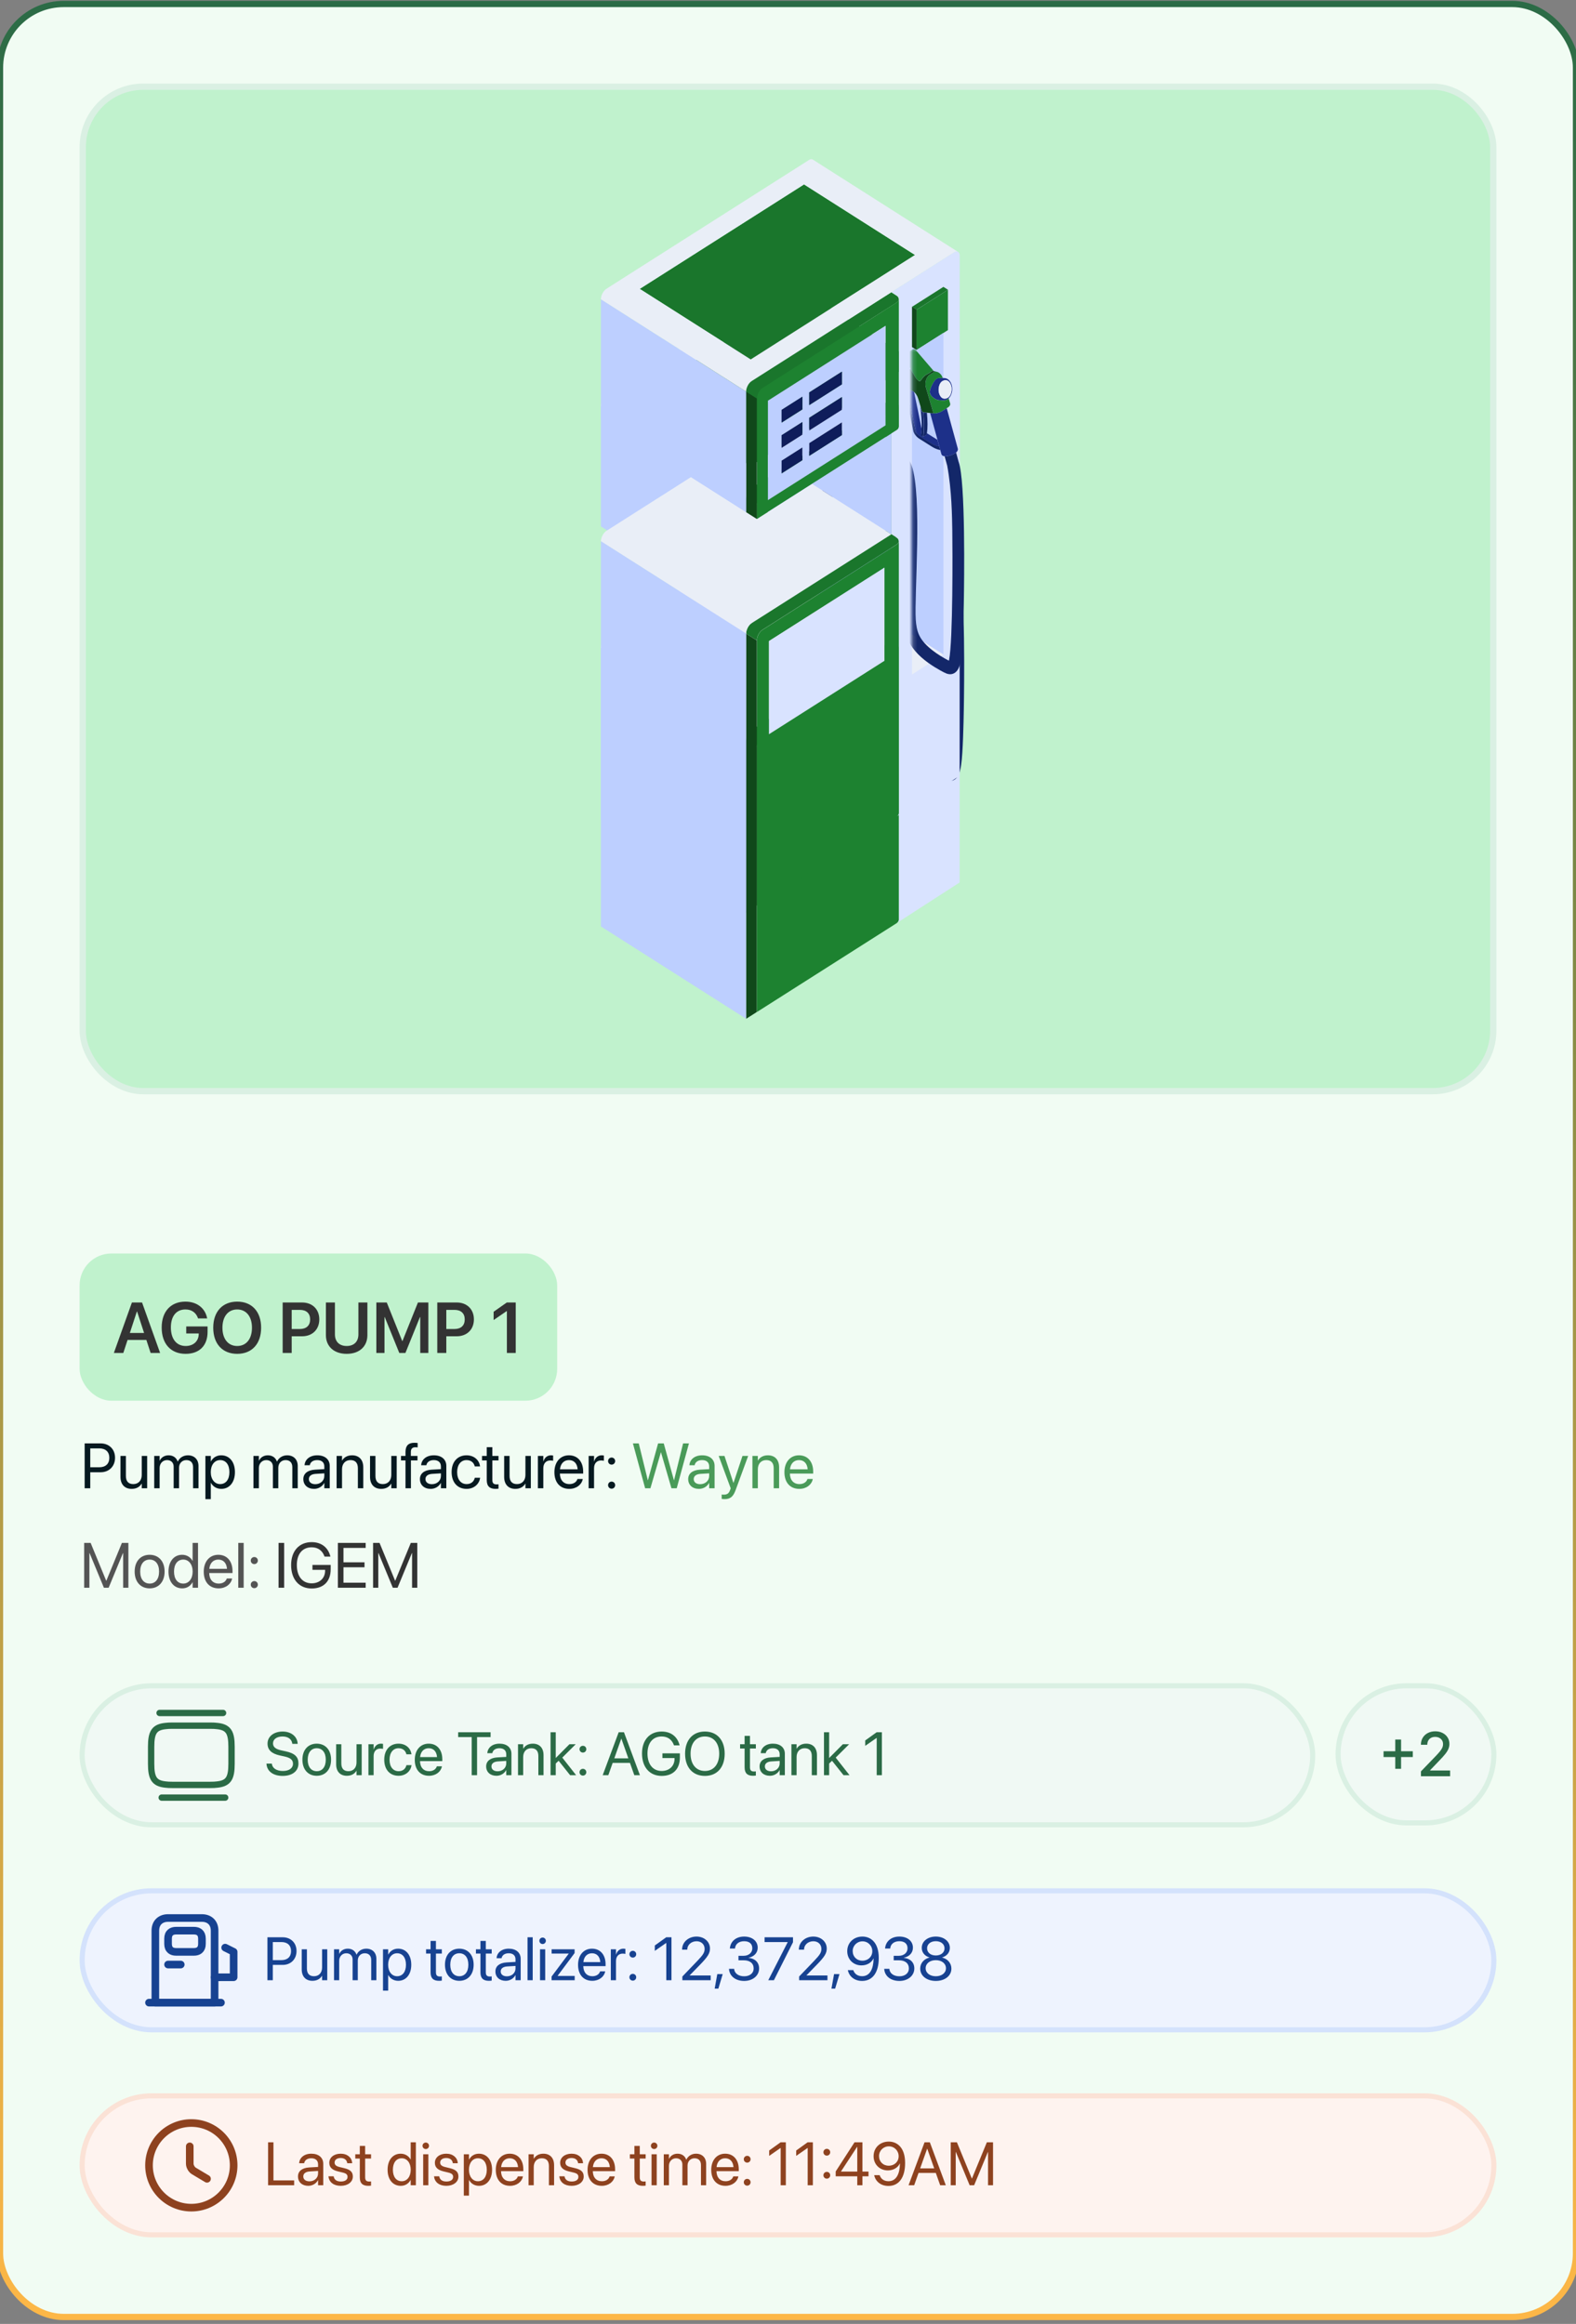 <svg width="396" height="584" viewBox="0 0 396 584" fill="none" xmlns="http://www.w3.org/2000/svg">
<rect x="0" y="0" width="396" height="584" fill="#808080" stroke="none"/>
<rect y="1" width="396" height="581.253" rx="16" fill="#F1FCF3"/>
<rect y="1" width="396" height="581.253" rx="16" stroke="url(#paint0_linear_44584_236531)" stroke-width="1.577"/>
<rect x="20.788" y="21.788" width="354.423" height="252.423" rx="15.211" fill="#C0F2CD"/>
<rect x="20.788" y="21.788" width="354.423" height="252.423" rx="15.211" stroke="#DAF0E3" stroke-width="1.577"/>
<path d="M229.901 90.882L188.619 117.137L160.734 99.403L202.019 73.148L229.901 90.882Z" fill="#1A762C"/>
<path d="M225.854 230.87V231.122C225.854 231.184 225.851 231.244 225.839 231.301C225.775 231.593 225.517 231.858 225.276 232.007L190.18 254.327V187.748C190.18 186.758 190.809 185.583 191.565 185.102L225.274 163.664C225.515 163.515 225.77 163.252 225.836 162.957C225.846 162.909 225.851 162.857 225.851 162.809C225.854 180.981 225.854 212.693 225.854 230.87ZM222.24 192.873V169.454L193.216 187.913V211.332L222.24 192.873Z" fill="#1D8230"/>
<path d="M225.854 133.974C225.854 133.985 225.854 133.99 225.854 134.001C225.849 134.188 225.772 134.372 225.669 134.523C225.566 134.677 225.424 134.791 225.276 134.88L223.967 135.714L204.047 148.38L190.18 157.201V126.917C190.18 125.93 190.809 124.753 191.565 124.274L225.274 102.836C225.515 102.684 225.77 102.422 225.836 102.127C225.846 102.078 225.851 102.029 225.851 101.98C225.854 112.647 225.854 123.308 225.854 133.974ZM222.503 133.657V108.672L192.953 127.461V152.449L222.503 133.657Z" fill="#1D8230"/>
<path d="M225.832 162.76C225.832 162.77 225.832 162.776 225.832 162.787C225.832 162.835 225.827 162.887 225.817 162.936C225.753 163.233 225.496 163.493 225.255 163.642L191.546 185.08C190.79 185.561 190.161 186.738 190.161 187.726L187.461 186.011C187.461 185.069 188.053 183.878 188.846 183.364C200.547 175.923 212.247 168.482 223.945 161.047L225.255 161.878C225.402 161.972 225.545 162.086 225.648 162.24C225.751 162.389 225.825 162.576 225.832 162.76Z" fill="#1A762C"/>
<path d="M223.959 135.742V161.077L204.039 148.408L223.959 135.742Z" fill="#BDCFFF"/>
<path d="M222.503 108.699V133.685L192.953 152.476V127.488L222.503 108.699ZM211.527 136.141V132.951L203.327 138.168V141.356L211.527 136.141ZM211.527 129.764V126.574L203.327 131.791V134.978L211.527 129.764ZM211.527 123.386V120.199L203.327 125.416V128.603L211.527 123.386ZM201.617 142.443V139.256L196.4 142.573V145.761L201.617 142.443ZM201.617 136.066V132.878L196.4 136.196V139.383L201.617 136.066ZM201.617 129.691V126.503L196.4 129.821V133.008L201.617 129.691Z" fill="#BDCFFF"/>
<path d="M222.231 169.438V192.856L193.207 211.315V187.899L222.231 169.438Z" fill="#D9E3FF"/>
<path d="M211.536 132.938V136.128L203.336 141.342V138.154L211.536 132.938Z" fill="#0F1D5B"/>
<path d="M211.536 126.578V129.768L203.336 134.982V131.795L211.536 126.578Z" fill="#0F1D5B"/>
<path d="M211.536 120.195V123.383L203.336 128.6V125.412L211.536 120.195Z" fill="#0F1D5B"/>
<path d="M201.6 139.242V142.432L196.383 145.75V142.562L201.6 139.242Z" fill="#0F1D5B"/>
<path d="M201.6 132.852V136.039L196.383 139.359V136.169L201.6 132.852Z" fill="#0F1D5B"/>
<path d="M201.6 126.48V129.668L196.383 132.985V129.798L201.6 126.48Z" fill="#0F1D5B"/>
<path d="M190.158 187.743V254.322L187.466 256.035L187.461 256.021C187.461 238.425 187.461 203.623 187.461 186.027L190.158 187.743Z" fill="#10481A"/>
<path d="M190.161 126.882V157.165L187.461 155.45C187.461 145.357 187.461 135.265 187.461 125.172L190.161 126.882Z" fill="#10481A"/>
<path d="M187.461 125.224C187.461 124.28 188.053 123.089 188.846 122.578C200.547 115.137 212.247 107.696 223.945 100.258L225.255 101.091C225.402 101.186 225.545 101.3 225.648 101.448C225.751 101.6 225.825 101.787 225.832 101.973C225.832 101.984 225.832 101.99 225.832 102C225.832 102.049 225.827 102.098 225.817 102.146C225.753 102.444 225.496 102.704 225.255 102.855L191.546 124.293C190.79 124.772 190.161 125.952 190.161 126.937L187.461 125.224Z" fill="#1A762C"/>
<path d="M188.862 183.394C188.066 183.908 187.477 185.102 187.477 186.04L150.992 162.841C150.992 161.864 151.606 160.682 152.383 160.195L173.612 146.695L187.479 155.514L190.179 157.229L204.046 148.408L223.966 161.077C212.263 168.512 200.563 175.953 188.862 183.394Z" fill="#E9EEF7"/>
<path d="M187.477 256.018L150.992 232.819V229.131V226.733V162.809L187.477 186.008C187.477 203.604 187.477 238.406 187.477 256.002L187.482 256.015L187.477 256.018Z" fill="#BDCFFF"/>
<path d="M187.477 125.21C187.477 135.303 187.477 145.395 187.477 155.488L173.61 146.67L150.992 132.288V111.535V102.008L187.477 125.21Z" fill="#BDCFFF"/>
<path d="M204.267 66.923C216.417 74.651 228.57 82.376 240.72 90.104C240.572 90.017 240.388 89.99 240.216 90.017C240.044 90.044 239.885 90.117 239.737 90.212L231.849 95.228L223.961 100.242C212.263 107.683 200.563 115.124 188.862 122.562C188.066 123.074 187.477 124.264 187.477 125.209L150.992 102.006C150.992 101.035 151.606 99.85 152.383 99.36L203.253 67.01C203.4 66.915 203.56 66.836 203.734 66.812C203.904 66.79 204.085 66.815 204.233 66.904C204.245 66.909 204.255 66.918 204.267 66.923ZM188.629 117.121L229.911 90.867L202.029 73.133L160.747 99.387L188.629 117.121Z" fill="#E9EEF7"/>
<path d="M241.143 91.08C241.143 90.777 241.067 90.401 240.865 90.196C240.826 90.152 240.782 90.12 240.735 90.093C240.588 90.006 240.403 89.979 240.232 90.006C240.06 90.033 239.9 90.106 239.752 90.201L231.865 95.218L223.977 100.231L225.286 101.065C225.433 101.159 225.576 101.273 225.679 101.422C225.782 101.573 225.856 101.76 225.863 101.947C225.863 101.958 225.863 101.963 225.863 101.974C225.863 112.64 225.863 123.301 225.863 133.97C225.863 133.981 225.863 133.986 225.863 133.997C225.856 134.184 225.782 134.368 225.679 134.519C225.576 134.674 225.433 134.787 225.286 134.877L223.977 135.71V161.047L225.286 161.878C225.433 161.972 225.576 162.086 225.679 162.24C225.782 162.389 225.856 162.576 225.863 162.763C225.863 162.773 225.863 162.779 225.863 162.79C225.863 180.964 225.863 212.676 225.863 230.854V231.106C225.863 231.168 225.861 231.227 225.848 231.284C225.785 231.577 225.527 231.842 225.286 231.991L241.123 221.763L241.143 91.08Z" fill="#D9E3FF"/>
<path d="M238.182 99.637V109.756L237.04 110.484L230.289 114.778V104.659L238.182 99.637Z" fill="#1D8230"/>
<path d="M238.186 99.616L230.293 104.638L229.148 103.907L237.044 98.891L238.186 99.616Z" fill="#1A762C"/>
<path d="M237.044 110.456V191.286L229.148 186.264V114.022L230.293 114.747L237.044 110.453V110.456Z" fill="#BDCFFF"/>
<path d="M237.044 191.28L229.148 196.302V186.258L237.044 191.28Z" fill="#E9EEF7"/>
<path d="M230.293 104.625V114.745L229.148 114.02V103.895L230.293 104.625Z" fill="#10481A"/>
<mask id="mask0_44584_236531" style="mask-type:luminance" maskUnits="userSpaceOnUse" x="229" y="110" width="17" height="96">
<path d="M230.318 114.704L229.176 113.979V186.224V196.265L245.202 205.36L245.612 128.296L237.071 110.413V110.41L230.318 114.704Z" fill="white"/>
</mask>
<g mask="url(#mask0_44584_236531)">
<path d="M240.875 142.853C242.641 147.674 242.268 173.112 242.177 178.277C242.111 181.767 241.976 188.911 241.514 192.187C241.366 193.21 241.138 194.393 240.595 195.191C239.974 196.095 239.02 196.482 237.873 196.078C237.18 195.838 235.451 194.818 234.827 194.431C232.594 193.04 230.209 191.167 228.799 188.794C227.261 186.227 227.101 183.261 227.096 180.117C227.084 174.11 228.187 157.31 227.015 148.272C226.875 147.198 226.598 145.458 226.131 144.498C226.065 144.371 225.915 144.097 225.797 144.038L228.018 141.897C228.494 142.398 228.831 143.096 229.069 143.77C231.761 151.33 229.698 176.607 230.098 182.501C230.192 183.905 230.398 185.293 231.01 186.535C232.348 189.252 235.874 191.511 238.426 192.829C238.443 192.764 238.46 192.666 238.478 192.591C239.45 187.912 239.362 165.002 239.281 160.11C239.224 156.717 239.156 150.036 238.001 143.808C238.001 143.808 237.598 142.349 237.352 141.454C238.097 141.516 239.507 141.121 240.229 140.504C240.472 141.389 240.627 141.954 240.87 142.839C240.875 142.844 240.875 142.853 240.875 142.853Z" fill="#132769"/>
<path d="M238.293 126.659C239.06 126.08 239.3 124.568 239.001 123.683C238.846 123.161 238.549 122.649 238.112 122.444C237.672 122.233 237.092 122.327 236.687 122.633C236.279 122.939 236.048 123.464 235.935 123.994C235.643 125.342 236.208 126.535 236.869 126.849C237.306 127.057 237.888 126.965 238.293 126.659ZM239.129 123.529C239.495 124.79 239.131 126.175 238.379 126.911C238.021 127.266 237.571 127.469 237.072 127.439C236.709 127.417 236.451 127.401 236.087 127.377C236.087 127.377 235.461 127.331 235.053 127.087C234.51 126.803 233.83 126.251 233.677 125.612C233.53 125.001 233.854 124.216 234.137 123.656C234.373 123.188 234.606 122.731 234.938 122.346C235.188 122.054 235.478 121.876 235.805 121.792C236.092 121.762 236.377 121.759 236.662 121.775L236.878 121.789L237.36 121.819C238.197 121.87 238.856 122.587 239.129 123.529Z" fill="#1D3089"/>
<path d="M238.973 123.728C239.275 124.613 239.032 126.125 238.266 126.704C237.86 127.01 237.278 127.102 236.841 126.894C236.178 126.577 235.615 125.386 235.907 124.039C236.02 123.509 236.251 122.984 236.659 122.678C237.064 122.372 237.644 122.277 238.084 122.489C238.521 122.694 238.821 123.206 238.973 123.728Z" fill="#E9EEF7"/>
<path d="M238.737 128.178C238.865 128.617 238.526 128.977 238.16 129.207C238.066 129.266 237.97 129.328 237.877 129.388C237.484 129.634 237.091 129.886 236.698 130.137C236.239 130.446 235.322 130.743 234.738 130.684H234.735C234.625 130.67 234.521 130.584 234.475 130.411L233.593 127.399L232.6 123.995C232.335 122.813 232.819 121.463 233.62 120.954L234.487 120.405C234.76 120.231 235.042 120.169 235.312 120.212C235.339 120.221 235.366 120.226 235.396 120.231C235.423 120.237 235.45 120.245 235.477 120.253C236.14 120.456 236.666 121.086 236.875 121.804L236.659 121.79C236.374 121.774 236.089 121.776 235.801 121.806C235.477 121.887 235.187 122.066 234.934 122.361C234.602 122.745 234.369 123.202 234.133 123.671C233.853 124.231 233.527 125.015 233.674 125.627C233.824 126.265 234.504 126.817 235.05 127.101C235.457 127.345 236.084 127.391 236.084 127.391C236.447 127.413 236.705 127.429 237.069 127.453C237.568 127.483 238.017 127.28 238.376 126.926C238.489 127.326 238.621 127.781 238.737 128.178Z" fill="#1D8230"/>
<path d="M235.558 137.312C234.947 135.088 234.352 132.915 233.711 130.583C234.055 130.615 234.399 130.648 234.743 130.683H234.745C235.33 130.742 236.246 130.445 236.705 130.136C237.099 129.885 237.492 129.636 237.885 129.387C238.862 132.95 239.688 135.967 240.665 139.531C240.764 139.893 240.577 140.223 240.243 140.51C239.521 141.13 238.111 141.522 237.366 141.46C237.356 141.46 237.349 141.457 237.339 141.457C236.988 141.425 236.642 141.279 236.541 140.905C236.45 140.573 236.357 140.245 236.268 139.918C236.185 139.612 236.104 139.312 236.02 139.014C235.868 138.438 235.713 137.875 235.558 137.312Z" fill="#1D3089"/>
<path d="M236.007 139.025L235.729 138.96C235.1 138.817 234.493 138.53 233.946 138.181L230.806 136.2C230.575 135.992 230.118 135.499 230.062 135.226L227.863 124.533L227.866 124.527C228.332 124.703 228.797 124.879 229.261 125.052C229.389 125.101 229.529 125.188 229.679 125.312L229.676 125.315L231.526 134.295C231.526 134.295 231.541 134.385 231.597 134.517H231.602C231.573 135.126 231.511 135.691 231.403 136.189L231.98 136.555C232.268 136.376 232.555 136.192 232.838 136.011C232.857 135.9 232.88 135.783 232.899 135.662L235.542 137.323C235.697 137.889 235.852 138.451 236.007 139.025Z" fill="#1D3089"/>
<path d="M234.61 120.03C234.408 119.952 234.086 120.063 233.897 120.252C233.642 120.498 233.332 120.666 233.025 120.801C232.782 120.907 232.559 121.056 232.357 121.224C231.569 121.884 231.372 122.636 231.023 122.595C230.701 122.56 230.21 121.922 230.018 121.632L229.883 121.408C229.51 120.75 229.141 120.095 228.768 119.44C228.262 118.547 227.756 117.655 227.25 116.756C227.164 116.607 227.159 116.415 227.25 116.245C227.299 116.147 227.375 116.066 227.449 115.993C227.515 115.928 227.591 115.855 227.68 115.782C228.058 115.452 228.628 115.033 229.048 114.773C229.122 114.727 229.191 114.686 229.252 114.654C229.446 114.543 229.643 114.448 229.839 114.532C229.903 114.559 229.959 114.6 230.004 114.654C231.468 116.367 233.101 118.277 234.61 120.03Z" fill="#1D8230"/>
<path d="M233.912 120.267C234.101 120.078 234.423 119.967 234.624 120.045C234.885 120.11 235.062 120.154 235.307 120.219C235.039 120.175 234.754 120.237 234.482 120.411L233.615 120.96C232.814 121.469 232.33 122.819 232.595 124.001L233.588 127.405L234.47 130.417C234.516 130.59 234.619 130.676 234.73 130.69C234.386 130.655 234.042 130.622 233.698 130.59C233.433 130.56 233.165 130.533 232.9 130.509C232.634 130.482 232.367 130.457 232.101 130.43C232.057 130.428 232.015 130.417 231.979 130.409C231.802 130.352 231.684 130.222 231.635 130.062C231.509 129.648 231.387 129.234 231.266 128.823C231.079 128.209 230.895 127.592 230.713 126.978C230.492 126.236 230.072 125.646 229.682 125.311C229.534 125.186 229.392 125.1 229.264 125.051C228.8 124.878 228.335 124.702 227.869 124.526C227.692 124.461 227.515 124.396 227.336 124.329C227.333 124.329 227.331 124.326 227.326 124.326C227.294 124.312 227.262 124.304 227.233 124.291C226.446 123.961 226.13 123.2 226.365 122.518C226.464 122.232 226.559 121.948 226.658 121.666C226.891 120.982 227.326 120.384 227.923 120.005C228.168 119.845 228.645 119.545 228.778 119.461C229.151 120.116 229.522 120.771 229.895 121.428L230.031 121.653C230.222 121.942 230.713 122.581 231.035 122.616C231.384 122.659 231.578 121.907 232.369 121.244C232.571 121.074 232.794 120.925 233.037 120.822C233.347 120.681 233.659 120.513 233.912 120.267Z" fill="#10481A"/>
<path d="M231.989 136.567C232.264 135.13 232.262 133.079 231.984 130.422C232.024 130.433 232.065 130.441 232.107 130.444C232.373 130.471 232.64 130.495 232.906 130.522V130.525C233.1 132.67 233.1 134.386 232.908 135.674C232.888 135.796 232.866 135.912 232.847 136.023C232.564 136.204 232.277 136.388 231.989 136.567Z" fill="#132769"/>
<path d="M231.951 130.445C232.228 133.102 232.231 135.153 231.956 136.59L231.378 136.225C231.484 135.727 231.548 135.158 231.577 134.552C231.661 132.796 231.474 130.691 231.238 128.859C231.359 129.273 231.484 129.687 231.607 130.099C231.656 130.258 231.774 130.391 231.951 130.445Z" fill="#132769"/>
<path d="M227.324 124.291C227.324 124.291 227.329 124.293 227.334 124.293C227.511 124.361 227.69 124.426 227.867 124.491L227.864 124.496L230.063 135.19C230.119 135.463 230.576 135.955 230.807 136.164L233.947 138.144C234.494 138.493 235.099 138.78 235.73 138.924L236.008 138.989C236.091 139.289 236.172 139.587 236.256 139.892L235.922 139.814C235.3 139.67 234.691 139.386 234.138 139.035L230.999 137.051C230.345 136.678 229.613 135.798 229.454 135.035L227.23 124.25C227.26 124.266 227.292 124.277 227.324 124.291Z" fill="#132769"/>
</g>
<path d="M229.909 64.085L188.626 90.34L160.742 72.606L202.027 46.352L229.909 64.085Z" fill="#1A762C"/>
<path d="M225.857 204.074V204.325C225.857 204.387 225.855 204.447 225.843 204.504C225.779 204.796 225.521 205.061 225.28 205.21L190.184 227.53V160.951C190.184 159.961 190.812 158.786 191.569 158.305L225.278 136.867C225.518 136.718 225.774 136.455 225.84 136.161C225.85 136.112 225.855 136.06 225.855 136.012C225.857 154.184 225.857 185.896 225.857 204.074ZM222.244 166.076V142.657L193.22 161.116V184.535L222.244 166.076Z" fill="#1D8230"/>
<path d="M225.857 107.177C225.857 107.188 225.857 107.193 225.857 107.204C225.853 107.391 225.776 107.575 225.673 107.726C225.57 107.881 225.428 107.994 225.28 108.083L223.971 108.917L204.051 121.583L190.184 130.404V100.12C190.184 99.133 190.812 97.956 191.569 97.477L225.278 76.039C225.518 75.887 225.774 75.625 225.84 75.33C225.85 75.281 225.855 75.232 225.855 75.184C225.857 85.85 225.857 96.511 225.857 107.177ZM222.507 106.86V81.875L192.957 100.664V125.652L222.507 106.86Z" fill="#1D8230"/>
<path d="M225.836 135.963C225.836 135.974 225.836 135.979 225.836 135.99C225.836 136.039 225.831 136.09 225.821 136.139C225.757 136.436 225.499 136.696 225.259 136.845L191.55 158.283C190.793 158.765 190.165 159.942 190.165 160.929L187.465 159.214C187.465 158.272 188.057 157.082 188.85 156.567C200.551 149.127 212.251 141.686 223.949 134.25L225.259 135.081C225.406 135.175 225.549 135.289 225.652 135.443C225.755 135.592 225.829 135.779 225.836 135.963Z" fill="#1A762C"/>
<path d="M223.963 108.945V134.28L204.043 121.611L223.963 108.945Z" fill="#BDCFFF"/>
<path d="M222.507 81.902V106.888L192.957 125.68V100.691L222.507 81.902ZM211.531 109.345V106.154L203.331 111.371V114.559L211.531 109.345ZM211.531 102.967V99.777L203.331 104.994V108.181L211.531 102.967ZM211.531 96.589V93.402L203.331 98.619V101.806L211.531 96.589ZM201.621 115.646V112.459L196.404 115.776V118.964L201.621 115.646ZM201.621 109.269V106.081L196.404 109.399V112.586L201.621 109.269ZM201.621 102.894V99.707L196.404 103.024V106.211L201.621 102.894Z" fill="#BDCFFF"/>
<path d="M222.235 142.641V166.059L193.211 184.518V161.102L222.235 142.641Z" fill="#D9E3FF"/>
<path d="M211.54 106.141V109.331L203.34 114.545V111.357L211.54 106.141Z" fill="#0F1D5B"/>
<path d="M211.54 99.781V102.971L203.34 108.185V104.998L211.54 99.781Z" fill="#0F1D5B"/>
<path d="M211.54 93.398V96.586L203.34 101.803V98.615L211.54 93.398Z" fill="#0F1D5B"/>
<path d="M201.604 112.445V115.635L196.387 118.953V115.765L201.604 112.445Z" fill="#0F1D5B"/>
<path d="M201.604 106.055V109.242L196.387 112.562V109.372L201.604 106.055Z" fill="#0F1D5B"/>
<path d="M201.604 99.684V102.871L196.387 106.188V103.001L201.604 99.684Z" fill="#0F1D5B"/>
<path d="M190.162 160.946V227.525L187.47 229.238L187.465 229.224C187.465 211.628 187.465 176.826 187.465 159.23L190.162 160.946Z" fill="#10481A"/>
<path d="M190.165 100.085V130.368L187.465 128.653C187.465 118.56 187.465 108.468 187.465 98.375L190.165 100.085Z" fill="#10481A"/>
<path d="M187.465 98.424C187.465 97.479 188.057 96.289 188.85 95.777C200.551 88.336 212.251 80.895 223.949 73.457L225.259 74.29C225.406 74.385 225.549 74.499 225.652 74.648C225.755 74.799 225.829 74.986 225.836 75.172C225.836 75.183 225.836 75.189 225.836 75.2C225.836 75.248 225.831 75.297 225.821 75.346C225.757 75.643 225.499 75.903 225.259 76.055L191.55 97.493C190.793 97.972 190.165 99.151 190.165 100.136L187.465 98.424Z" fill="#1A762C"/>
<path d="M188.866 156.597C188.07 157.111 187.481 158.305 187.481 159.244L150.996 136.044C150.996 135.067 151.61 133.885 152.387 133.398L173.616 119.898L187.483 128.717L190.183 130.432L204.05 121.611L223.97 134.28C212.267 141.715 200.567 149.156 188.866 156.597Z" fill="#E9EEF7"/>
<path d="M187.481 229.221L150.996 206.022V202.334V199.936V136.012L187.481 159.211C187.481 176.807 187.481 211.609 187.481 229.205L187.486 229.219L187.481 229.221Z" fill="#BDCFFF"/>
<path d="M187.481 98.413C187.481 108.506 187.481 118.599 187.481 128.691L173.613 119.873L150.996 105.492V84.738V75.211L187.481 98.413Z" fill="#BDCFFF"/>
<path d="M204.271 40.126C216.421 47.854 228.574 55.579 240.724 63.307C240.576 63.22 240.392 63.193 240.22 63.22C240.048 63.247 239.888 63.32 239.741 63.415L231.853 68.432L223.965 73.445C212.267 80.886 200.567 88.327 188.866 95.766C188.07 96.277 187.481 97.468 187.481 98.412L150.996 75.21C150.996 74.238 151.61 73.053 152.386 72.563L203.257 40.213C203.404 40.118 203.564 40.04 203.738 40.015C203.908 39.994 204.089 40.018 204.237 40.107C204.249 40.113 204.259 40.121 204.271 40.126ZM188.633 90.324L229.915 64.07L202.033 46.336L160.751 72.59L188.633 90.324Z" fill="#E9EEF7"/>
<path d="M241.147 64.28C241.147 63.977 241.071 63.6 240.869 63.395C240.83 63.352 240.786 63.319 240.739 63.292C240.592 63.205 240.407 63.178 240.235 63.205C240.063 63.232 239.904 63.306 239.756 63.4L231.868 68.417L223.98 73.431L225.29 74.264C225.437 74.359 225.58 74.472 225.683 74.621C225.786 74.773 225.86 74.959 225.867 75.146C225.867 75.157 225.867 75.162 225.867 75.173C225.867 85.839 225.867 96.5 225.867 107.169C225.867 107.18 225.867 107.186 225.867 107.196C225.86 107.383 225.786 107.567 225.683 107.719C225.58 107.873 225.437 107.986 225.29 108.076L223.98 108.909V134.246L225.29 135.077C225.437 135.172 225.58 135.285 225.683 135.44C225.786 135.588 225.86 135.775 225.867 135.962C225.867 135.973 225.867 135.978 225.867 135.989C225.867 154.164 225.867 185.876 225.867 204.053V204.305C225.867 204.367 225.865 204.427 225.852 204.484C225.789 204.776 225.531 205.041 225.29 205.19L241.127 194.962L241.147 64.28Z" fill="#D9E3FF"/>
<path d="M238.182 72.836V82.956L237.04 83.683L230.289 87.978V77.858L238.182 72.836Z" fill="#1D8230"/>
<path d="M238.194 72.815L230.301 77.837L229.156 77.106L237.052 72.09L238.194 72.815Z" fill="#1A762C"/>
<path d="M237.048 83.659V164.489L229.152 159.467V87.225L230.297 87.95L237.048 83.656V83.659Z" fill="#BDCFFF"/>
<path d="M237.052 164.479L229.156 169.501V159.457L237.052 164.479Z" fill="#E9EEF7"/>
<path d="M230.301 77.817V87.936L229.156 87.211V77.086L230.301 77.817Z" fill="#10481A"/>
<mask id="mask1_44584_236531" style="mask-type:luminance" maskUnits="userSpaceOnUse" x="229" y="83" width="17" height="96">
<path d="M230.322 87.903L229.18 87.178V159.423V169.465L245.206 178.559L245.616 101.495L237.075 83.612V83.609L230.322 87.903Z" fill="white"/>
</mask>
<g mask="url(#mask1_44584_236531)">
<path d="M240.875 116.052C242.641 120.874 242.268 146.311 242.177 151.476C242.111 154.967 241.976 162.11 241.514 165.387C241.366 166.409 241.138 167.592 240.595 168.39C239.974 169.294 239.02 169.681 237.873 169.278C237.18 169.037 235.451 168.017 234.827 167.63C232.594 166.239 230.209 164.367 228.799 161.994C227.261 159.426 227.101 156.46 227.096 153.316C227.084 147.309 228.187 130.509 227.015 121.471C226.875 120.397 226.598 118.657 226.131 117.697C226.065 117.57 225.915 117.296 225.797 117.237L228.018 115.097C228.494 115.597 228.831 116.295 229.069 116.969C231.761 124.529 229.698 149.807 230.098 155.7C230.192 157.104 230.398 158.492 231.01 159.734C232.348 162.451 235.874 164.71 238.426 166.028C238.443 165.963 238.46 165.866 238.478 165.79C239.45 161.112 239.362 138.201 239.281 133.309C239.224 129.916 239.156 123.236 238.001 117.007C238.001 117.007 237.598 115.548 237.352 114.653C238.097 114.715 239.507 114.32 240.229 113.703C240.472 114.588 240.627 115.153 240.87 116.038C240.875 116.044 240.875 116.052 240.875 116.052Z" fill="#132769"/>
<path d="M238.293 99.859C239.06 99.28 239.3 97.767 239.001 96.882C238.846 96.36 238.549 95.849 238.112 95.643C237.672 95.432 237.092 95.527 236.687 95.832C236.279 96.138 236.048 96.663 235.935 97.194C235.643 98.541 236.208 99.734 236.869 100.048C237.306 100.256 237.888 100.164 238.293 99.859ZM239.129 96.728C239.495 97.989 239.131 99.374 238.379 100.11C238.021 100.465 237.571 100.668 237.072 100.638C236.709 100.616 236.451 100.6 236.087 100.576C236.087 100.576 235.461 100.53 235.053 100.286C234.51 100.002 233.83 99.45 233.677 98.811C233.53 98.2 233.854 97.415 234.137 96.855C234.373 96.387 234.606 95.93 234.938 95.546C235.188 95.253 235.478 95.075 235.805 94.991C236.092 94.961 236.377 94.959 236.662 94.975L236.878 94.988L237.36 95.018C238.197 95.069 238.856 95.787 239.129 96.728Z" fill="#1D3089"/>
<path d="M238.973 96.923C239.275 97.808 239.032 99.32 238.266 99.9C237.86 100.205 237.278 100.297 236.841 100.089C236.178 99.772 235.615 98.582 235.907 97.234C236.02 96.704 236.251 96.179 236.659 95.873C237.064 95.567 237.644 95.473 238.084 95.684C238.521 95.889 238.821 96.401 238.973 96.923Z" fill="#E9EEF7"/>
<path d="M238.737 101.378C238.865 101.816 238.526 102.176 238.16 102.406C238.066 102.465 237.97 102.528 237.877 102.587C237.484 102.833 237.091 103.085 236.698 103.337C236.239 103.645 235.322 103.943 234.738 103.883H234.735C234.625 103.87 234.521 103.783 234.475 103.61L233.593 100.598L232.6 97.194C232.335 96.012 232.819 94.662 233.62 94.153L234.487 93.604C234.76 93.431 235.042 93.368 235.312 93.412C235.339 93.42 235.366 93.425 235.396 93.431C235.423 93.436 235.45 93.444 235.477 93.452C236.14 93.655 236.666 94.286 236.875 95.003L236.659 94.989C236.374 94.973 236.089 94.976 235.801 95.005C235.477 95.087 235.187 95.265 234.934 95.56C234.602 95.944 234.369 96.402 234.133 96.87C233.853 97.43 233.527 98.215 233.674 98.826C233.824 99.465 234.504 100.017 235.05 100.301C235.457 100.544 236.084 100.59 236.084 100.59C236.447 100.612 236.705 100.628 237.069 100.652C237.568 100.682 238.017 100.479 238.376 100.125C238.489 100.525 238.621 100.98 238.737 101.378Z" fill="#1D8230"/>
<path d="M235.558 110.511C234.947 108.287 234.352 106.114 233.711 103.782C234.055 103.814 234.399 103.847 234.743 103.882H234.745C235.33 103.942 236.246 103.644 236.705 103.335C237.099 103.084 237.492 102.835 237.885 102.586C238.862 106.149 239.688 109.166 240.665 112.73C240.764 113.093 240.577 113.423 240.243 113.709C239.521 114.329 238.111 114.721 237.366 114.659C237.356 114.659 237.349 114.657 237.339 114.657C236.988 114.624 236.642 114.478 236.541 114.105C236.45 113.772 236.357 113.444 236.268 113.117C236.185 112.811 236.104 112.511 236.02 112.213C235.868 111.637 235.713 111.074 235.558 110.511Z" fill="#1D3089"/>
<path d="M236.007 112.224L235.729 112.159C235.1 112.016 234.493 111.729 233.946 111.38L230.806 109.399C230.575 109.191 230.118 108.699 230.062 108.425L227.863 97.732L227.866 97.727C228.332 97.902 228.797 98.078 229.261 98.251C229.389 98.3 229.529 98.387 229.679 98.511L229.676 98.514L231.526 107.495C231.526 107.495 231.541 107.584 231.597 107.716H231.602C231.573 108.325 231.511 108.891 231.403 109.389L231.98 109.754C232.268 109.575 232.555 109.391 232.838 109.21C232.857 109.099 232.88 108.983 232.899 108.861L235.542 110.522C235.697 111.088 235.852 111.651 236.007 112.224Z" fill="#1D3089"/>
<path d="M234.61 93.233C234.408 93.155 234.086 93.266 233.897 93.455C233.642 93.701 233.332 93.869 233.025 94.005C232.782 94.11 232.559 94.259 232.357 94.427C231.569 95.087 231.372 95.839 231.023 95.799C230.701 95.763 230.21 95.125 230.018 94.835L229.883 94.611C229.51 93.953 229.141 93.298 228.768 92.644C228.262 91.751 227.756 90.858 227.25 89.959C227.164 89.811 227.159 89.618 227.25 89.448C227.299 89.351 227.375 89.269 227.449 89.196C227.515 89.131 227.591 89.058 227.68 88.985C228.058 88.655 228.628 88.236 229.048 87.976C229.122 87.93 229.191 87.889 229.252 87.857C229.446 87.746 229.643 87.651 229.839 87.735C229.903 87.762 229.959 87.803 230.004 87.857C231.468 89.57 233.101 91.48 234.61 93.233Z" fill="#1D8230"/>
<path d="M233.912 93.466C234.101 93.277 234.423 93.166 234.624 93.245C234.885 93.309 235.062 93.353 235.307 93.418C235.039 93.374 234.754 93.437 234.482 93.61L233.615 94.159C232.814 94.668 232.33 96.018 232.595 97.201L233.588 100.604L234.47 103.616C234.516 103.789 234.619 103.876 234.73 103.889C234.386 103.854 234.042 103.822 233.698 103.789C233.433 103.759 233.165 103.732 232.9 103.708C232.634 103.681 232.367 103.657 232.101 103.629C232.057 103.627 232.015 103.616 231.979 103.608C231.802 103.551 231.684 103.421 231.635 103.261C231.509 102.848 231.387 102.434 231.266 102.022C231.079 101.408 230.895 100.791 230.713 100.177C230.492 99.436 230.072 98.846 229.682 98.51C229.534 98.386 229.392 98.299 229.264 98.25C228.8 98.077 228.335 97.901 227.869 97.725C227.692 97.66 227.515 97.596 227.336 97.528C227.333 97.528 227.331 97.525 227.326 97.525C227.294 97.512 227.262 97.504 227.233 97.49C226.446 97.16 226.13 96.4 226.365 95.718C226.464 95.431 226.559 95.147 226.658 94.865C226.891 94.181 227.326 93.583 227.923 93.204C228.168 93.044 228.645 92.744 228.778 92.66C229.151 93.315 229.522 93.97 229.895 94.627L230.031 94.852C230.222 95.141 230.713 95.78 231.035 95.815C231.384 95.858 231.578 95.106 232.369 94.443C232.571 94.273 232.794 94.124 233.037 94.021C233.347 93.88 233.659 93.713 233.912 93.466Z" fill="#10481A"/>
<path d="M231.989 109.766C232.264 108.329 232.262 106.278 231.984 103.621C232.024 103.632 232.065 103.64 232.107 103.643C232.373 103.67 232.64 103.694 232.906 103.721V103.724C233.1 105.87 233.1 107.585 232.908 108.873C232.888 108.995 232.866 109.111 232.847 109.222C232.564 109.403 232.277 109.587 231.989 109.766Z" fill="#132769"/>
<path d="M231.951 103.644C232.228 106.301 232.231 108.352 231.956 109.789L231.378 109.424C231.484 108.926 231.548 108.358 231.577 107.752C231.661 105.996 231.474 103.89 231.238 102.059C231.359 102.473 231.484 102.887 231.607 103.298C231.656 103.457 231.774 103.59 231.951 103.644Z" fill="#132769"/>
<path d="M227.324 97.494C227.324 97.494 227.329 97.496 227.334 97.496C227.511 97.564 227.69 97.629 227.867 97.694L227.864 97.699L230.063 108.393C230.119 108.666 230.576 109.158 230.807 109.367L233.947 111.347C234.494 111.696 235.099 111.983 235.73 112.127L236.008 112.192C236.091 112.492 236.172 112.79 236.256 113.095L235.922 113.017C235.3 112.873 234.691 112.589 234.138 112.238L230.999 110.254C230.345 109.881 229.613 109.001 229.454 108.238L227.23 97.453C227.26 97.469 227.292 97.48 227.324 97.494Z" fill="#132769"/>
</g>
<rect x="20" y="315" width="120" height="37" rx="8" fill="#C0F2CD"/>
<path d="M28.61 340L33.145 327.317H35.694L40.23 340H37.848L36.775 336.722H32.056L30.983 340H28.61ZM34.394 329.576L32.627 334.973H36.204L34.446 329.576H34.394ZM46.628 340.22C42.928 340.22 40.625 337.706 40.625 333.61V333.602C40.625 329.576 42.928 327.098 46.584 327.098C49.59 327.098 51.541 328.838 52.024 331.176L52.06 331.316H49.757L49.73 331.22C49.247 329.857 48.148 329.066 46.593 329.066C44.308 329.066 42.937 330.736 42.937 333.584V333.593C42.937 336.502 44.369 338.251 46.654 338.251C48.57 338.251 49.889 337.073 49.933 335.298L49.941 335.104H46.795V333.338H52.156V334.709C52.156 338.154 50.1 340.22 46.628 340.22ZM59.601 340.22C55.892 340.22 53.58 337.697 53.58 333.663V333.646C53.58 329.62 55.909 327.098 59.601 327.098C63.301 327.098 65.612 329.62 65.612 333.646V333.663C65.612 337.697 63.31 340.22 59.601 340.22ZM59.601 338.251C61.895 338.251 63.31 336.458 63.31 333.663V333.646C63.31 330.833 61.868 329.066 59.601 329.066C57.342 329.066 55.892 330.824 55.892 333.646V333.663C55.892 336.484 57.333 338.251 59.601 338.251ZM71.026 340V327.317H75.913C78.48 327.317 80.228 329.014 80.228 331.554V331.571C80.228 334.103 78.48 335.808 75.913 335.808H73.294V340H71.026ZM75.351 329.172H73.294V333.979H75.351C76.977 333.979 77.926 333.101 77.926 331.58V331.562C77.926 330.042 76.977 329.172 75.351 329.172ZM87.11 340.22C83.894 340.22 81.89 338.33 81.89 335.526V327.317H84.157V335.342C84.157 337.1 85.23 338.251 87.11 338.251C88.991 338.251 90.055 337.1 90.055 335.342V327.317H92.314V335.526C92.314 338.33 90.336 340.22 87.11 340.22ZM94.564 340V327.317H97.183L101.067 337.003H101.129L105.014 327.317H107.633V340H105.594V330.982H105.523L101.867 340H100.329L96.673 330.982H96.611V340H94.564ZM109.874 340V327.317H114.761C117.327 327.317 119.076 329.014 119.076 331.554V331.571C119.076 334.103 117.327 335.808 114.761 335.808H112.142V340H109.874ZM114.198 329.172H112.142V333.979H114.198C115.824 333.979 116.773 333.101 116.773 331.58V331.562C116.773 330.042 115.824 329.172 114.198 329.172ZM127.364 340V329.479H127.312L124.033 331.729V329.646L127.347 327.317H129.588V340H127.364Z" fill="#333333"/>
<path d="M21.273 374V362.727H25.289C27.406 362.727 28.906 364.188 28.906 366.328V366.344C28.906 368.484 27.406 369.977 25.289 369.977H22.68V374H21.273ZM24.93 363.977H22.68V368.727H24.93C26.539 368.727 27.469 367.844 27.469 366.359V366.344C27.469 364.859 26.539 363.977 24.93 363.977ZM33.086 374.156C31.305 374.156 30.273 373 30.273 371.148V365.875H31.633V370.906C31.633 372.227 32.25 372.953 33.5 372.953C34.781 372.953 35.617 372.039 35.617 370.656V365.875H36.977V374H35.617V372.844H35.586C35.148 373.602 34.32 374.156 33.086 374.156ZM38.75 374V365.875H40.109V367.062H40.141C40.508 366.258 41.32 365.719 42.367 365.719C43.477 365.719 44.297 366.289 44.648 367.281H44.68C45.133 366.305 46.086 365.719 47.227 365.719C48.836 365.719 49.875 366.773 49.875 368.391V374H48.516V368.703C48.516 367.586 47.898 366.922 46.828 366.922C45.75 366.922 44.992 367.727 44.992 368.836V374H43.633V368.555C43.633 367.57 42.977 366.922 41.969 366.922C40.891 366.922 40.109 367.773 40.109 368.906V374H38.75ZM51.609 376.734V365.875H52.969V367.25H53C53.508 366.305 54.414 365.719 55.578 365.719C57.656 365.719 59.031 367.375 59.031 369.938V369.945C59.031 372.508 57.641 374.156 55.602 374.156C54.453 374.156 53.508 373.578 53 372.641H52.969V376.734H51.609ZM55.312 372.953C56.75 372.953 57.641 371.797 57.641 369.945V369.938C57.641 368.07 56.75 366.922 55.312 366.922C53.938 366.922 52.961 368.117 52.961 369.938V369.945C52.961 371.758 53.945 372.953 55.312 372.953ZM63.688 374V365.875H65.047V367.062H65.078C65.445 366.258 66.258 365.719 67.305 365.719C68.414 365.719 69.234 366.289 69.586 367.281H69.617C70.07 366.305 71.023 365.719 72.164 365.719C73.773 365.719 74.812 366.773 74.812 368.391V374H73.453V368.703C73.453 367.586 72.836 366.922 71.766 366.922C70.688 366.922 69.93 367.727 69.93 368.836V374H68.57V368.555C68.57 367.57 67.914 366.922 66.906 366.922C65.828 366.922 65.047 367.773 65.047 368.906V374H63.688ZM78.922 374.156C77.305 374.156 76.219 373.18 76.219 371.703V371.688C76.219 370.305 77.297 369.438 79.164 369.328L81.492 369.195V368.516C81.492 367.523 80.844 366.922 79.711 366.922C78.664 366.922 78.008 367.422 77.852 368.148L77.836 368.219H76.523L76.531 368.133C76.648 366.797 77.812 365.719 79.727 365.719C81.648 365.719 82.852 366.758 82.852 368.383V374H81.492V372.68H81.461C80.984 373.57 80.008 374.156 78.922 374.156ZM77.609 371.703C77.609 372.484 78.25 372.977 79.227 372.977C80.508 372.977 81.492 372.094 81.492 370.914V370.25L79.32 370.383C78.234 370.445 77.609 370.93 77.609 371.688V371.703ZM84.578 374V365.875H85.938V367.031H85.969C86.406 366.273 87.234 365.719 88.469 365.719C90.25 365.719 91.281 366.875 91.281 368.727V374H89.922V368.969C89.922 367.648 89.305 366.922 88.055 366.922C86.773 366.922 85.938 367.836 85.938 369.219V374H84.578ZM95.789 374.156C94.008 374.156 92.977 373 92.977 371.148V365.875H94.336V370.906C94.336 372.227 94.953 372.953 96.203 372.953C97.484 372.953 98.32 372.039 98.32 370.656V365.875H99.68V374H98.32V372.844H98.289C97.852 373.602 97.023 374.156 95.789 374.156ZM101.891 374V367H100.758V365.875H101.891V364.875C101.891 363.312 102.617 362.57 104.117 362.57C104.422 362.57 104.742 362.594 104.945 362.625V363.727C104.781 363.703 104.57 363.695 104.359 363.695C103.609 363.695 103.234 364.078 103.234 364.883V365.875H104.906V367H103.25V374H101.891ZM108.219 374.156C106.602 374.156 105.516 373.18 105.516 371.703V371.688C105.516 370.305 106.594 369.438 108.461 369.328L110.789 369.195V368.516C110.789 367.523 110.141 366.922 109.008 366.922C107.961 366.922 107.305 367.422 107.148 368.148L107.133 368.219H105.82L105.828 368.133C105.945 366.797 107.109 365.719 109.023 365.719C110.945 365.719 112.148 366.758 112.148 368.383V374H110.789V372.68H110.758C110.281 373.57 109.305 374.156 108.219 374.156ZM106.906 371.703C106.906 372.484 107.547 372.977 108.523 372.977C109.805 372.977 110.789 372.094 110.789 370.914V370.25L108.617 370.383C107.531 370.445 106.906 370.93 106.906 371.688V371.703ZM117.242 374.156C114.938 374.156 113.477 372.516 113.477 369.93V369.922C113.477 367.359 114.969 365.719 117.227 365.719C119.25 365.719 120.445 367.062 120.617 368.453L120.625 368.516H119.297L119.281 368.453C119.078 367.641 118.422 366.922 117.227 366.922C115.812 366.922 114.867 368.094 114.867 369.938V369.945C114.867 371.836 115.836 372.953 117.242 372.953C118.352 372.953 119.062 372.328 119.289 371.422L119.305 371.359H120.641L120.633 371.414C120.414 372.961 119.078 374.156 117.242 374.156ZM124.531 374.156C123.039 374.156 122.305 373.484 122.305 371.93V367H121.117V365.875H122.305V363.68H123.711V365.875H125.258V367H123.711V371.922C123.711 372.789 124.094 373.031 124.82 373.031C124.984 373.031 125.141 373.008 125.258 373V374.102C125.086 374.125 124.797 374.156 124.531 374.156ZM129.492 374.156C127.711 374.156 126.68 373 126.68 371.148V365.875H128.039V370.906C128.039 372.227 128.656 372.953 129.906 372.953C131.188 372.953 132.023 372.039 132.023 370.656V365.875H133.383V374H132.023V372.844H131.992C131.555 373.602 130.727 374.156 129.492 374.156ZM135.156 374V365.875H136.516V367.25H136.547C136.82 366.312 137.523 365.719 138.438 365.719C138.672 365.719 138.875 365.758 138.984 365.773V367.094C138.875 367.055 138.586 367.016 138.258 367.016C137.203 367.016 136.516 367.75 136.516 368.984V374H135.156ZM143.047 374.156C140.711 374.156 139.305 372.523 139.305 369.969V369.961C139.305 367.445 140.742 365.719 142.961 365.719C145.18 365.719 146.531 367.367 146.531 369.805V370.305H140.68C140.711 371.977 141.633 372.953 143.078 372.953C144.109 372.953 144.836 372.438 145.07 371.742L145.094 371.672H146.43L146.414 371.75C146.148 373.094 144.82 374.156 143.047 374.156ZM142.953 366.922C141.773 366.922 140.852 367.727 140.703 369.242H145.148C145.016 367.664 144.141 366.922 142.953 366.922ZM147.906 374V365.875H149.266V367.25H149.297C149.57 366.312 150.273 365.719 151.188 365.719C151.422 365.719 151.625 365.758 151.734 365.773V367.094C151.625 367.055 151.336 367.016 151.008 367.016C149.953 367.016 149.266 367.75 149.266 368.984V374H147.906ZM153.68 368.062C153.18 368.062 152.789 367.672 152.789 367.172C152.789 366.672 153.18 366.281 153.68 366.281C154.18 366.281 154.57 366.672 154.57 367.172C154.57 367.672 154.18 368.062 153.68 368.062ZM153.68 374.109C153.18 374.109 152.789 373.719 152.789 373.219C152.789 372.719 153.18 372.328 153.68 372.328C154.18 372.328 154.57 372.719 154.57 373.219C154.57 373.719 154.18 374.109 153.68 374.109Z" fill="#061920"/>
<path d="M162.102 374L159.031 362.727H160.5L162.773 371.984H162.805L165.359 362.727H166.781L169.336 371.984H169.367L171.641 362.727H173.109L170.039 374H168.711L166.086 364.969H166.055L163.43 374H162.102ZM175.625 374.156C174.008 374.156 172.922 373.18 172.922 371.703V371.688C172.922 370.305 174 369.438 175.867 369.328L178.195 369.195V368.516C178.195 367.523 177.547 366.922 176.414 366.922C175.367 366.922 174.711 367.422 174.555 368.148L174.539 368.219H173.227L173.234 368.133C173.352 366.797 174.516 365.719 176.43 365.719C178.352 365.719 179.555 366.758 179.555 368.383V374H178.195V372.68H178.164C177.688 373.57 176.711 374.156 175.625 374.156ZM174.312 371.703C174.312 372.484 174.953 372.977 175.93 372.977C177.211 372.977 178.195 372.094 178.195 370.914V370.25L176.023 370.383C174.938 370.445 174.312 370.93 174.312 371.688V371.703ZM182.062 376.734C181.797 376.734 181.508 376.703 181.336 376.672V375.562C181.453 375.586 181.609 375.609 181.773 375.609C182.633 375.609 183.109 375.391 183.438 374.469L183.602 374.008L180.586 365.875H182.039L184.281 372.641H184.312L186.562 365.875H187.992L184.82 374.508C184.242 376.062 183.531 376.734 182.062 376.734ZM189.062 374V365.875H190.422V367.031H190.453C190.891 366.273 191.719 365.719 192.953 365.719C194.734 365.719 195.766 366.875 195.766 368.727V374H194.406V368.969C194.406 367.648 193.789 366.922 192.539 366.922C191.258 366.922 190.422 367.836 190.422 369.219V374H189.062ZM200.844 374.156C198.508 374.156 197.102 372.523 197.102 369.969V369.961C197.102 367.445 198.539 365.719 200.758 365.719C202.977 365.719 204.328 367.367 204.328 369.805V370.305H198.477C198.508 371.977 199.43 372.953 200.875 372.953C201.906 372.953 202.633 372.438 202.867 371.742L202.891 371.672H204.227L204.211 371.75C203.945 373.094 202.617 374.156 200.844 374.156ZM200.75 366.922C199.57 366.922 198.648 367.727 198.5 369.242H202.945C202.812 367.664 201.938 366.922 200.75 366.922Z" fill="#4A9B59"/>
<path d="M21.148 399V387.727H22.773L26.68 397.227H26.727L30.633 387.727H32.258V399H30.945V390.289H30.898L27.297 399H26.109L22.508 390.289H22.461V399H21.148ZM37.602 399.156C35.344 399.156 33.836 397.523 33.836 394.938V394.922C33.836 392.336 35.352 390.719 37.594 390.719C39.836 390.719 41.359 392.328 41.359 394.922V394.938C41.359 397.531 39.844 399.156 37.602 399.156ZM37.609 397.953C39.039 397.953 39.969 396.844 39.969 394.938V394.922C39.969 393.016 39.031 391.922 37.594 391.922C36.18 391.922 35.227 393.023 35.227 394.922V394.938C35.227 396.852 36.172 397.953 37.609 397.953ZM45.789 399.156C43.711 399.156 42.336 397.5 42.336 394.938V394.93C42.336 392.367 43.727 390.719 45.766 390.719C46.914 390.719 47.859 391.297 48.367 392.234H48.398V387.727H49.758V399H48.398V397.625H48.367C47.859 398.57 46.953 399.156 45.789 399.156ZM46.055 397.953C47.43 397.953 48.406 396.758 48.406 394.938V394.93C48.406 393.117 47.422 391.922 46.055 391.922C44.617 391.922 43.727 393.078 43.727 394.93V394.938C43.727 396.805 44.617 397.953 46.055 397.953ZM54.938 399.156C52.602 399.156 51.195 397.523 51.195 394.969V394.961C51.195 392.445 52.633 390.719 54.852 390.719C57.07 390.719 58.422 392.367 58.422 394.805V395.305H52.57C52.602 396.977 53.523 397.953 54.969 397.953C56 397.953 56.727 397.438 56.961 396.742L56.984 396.672H58.32L58.305 396.75C58.039 398.094 56.711 399.156 54.938 399.156ZM54.844 391.922C53.664 391.922 52.742 392.727 52.594 394.242H57.039C56.906 392.664 56.031 391.922 54.844 391.922ZM59.867 399V387.727H61.227V399H59.867ZM63.898 393.062C63.398 393.062 63.008 392.672 63.008 392.172C63.008 391.672 63.398 391.281 63.898 391.281C64.398 391.281 64.789 391.672 64.789 392.172C64.789 392.672 64.398 393.062 63.898 393.062ZM63.898 399.109C63.398 399.109 63.008 398.719 63.008 398.219C63.008 397.719 63.398 397.328 63.898 397.328C64.398 397.328 64.789 397.719 64.789 398.219C64.789 398.719 64.398 399.109 63.898 399.109Z" fill="#545454"/>
<path d="M69.992 399V387.727H71.398V399H69.992ZM78.312 399.188C75.164 399.188 73.148 396.898 73.148 393.305V393.297C73.148 389.773 75.164 387.539 78.312 387.539C80.906 387.539 82.461 389.031 82.984 391.023L83.023 391.172H81.547L81.516 391.086C80.992 389.656 79.898 388.836 78.312 388.836C75.992 388.836 74.586 390.516 74.586 393.297V393.305C74.586 396.141 76.016 397.891 78.312 397.891C80.312 397.891 81.688 396.594 81.688 394.703V394.5H78.508V393.266H83.094V394.336C83.094 397.383 81.32 399.188 78.312 399.188ZM84.898 399V387.727H91.883V388.992H86.305V392.609H91.594V393.859H86.305V397.734H91.883V399H84.898ZM93.742 399V387.727H95.367L99.273 397.227H99.32L103.227 387.727H104.852V399H103.539V390.289H103.492L99.891 399H98.703L95.102 390.289H95.055V399H93.742Z" fill="#333333"/>
<rect x="20.638" y="423.638" width="309.202" height="34.933" rx="17.466" fill="#F0F9F4"/>
<rect x="20.638" y="423.638" width="309.202" height="34.933" rx="17.466" stroke="#DAF0E3" stroke-width="1.276"/>
<path d="M43.29 433.66H52.861C53.52 433.66 54.105 433.681 54.626 433.756C57.423 434.064 58.178 435.383 58.178 438.977V443.231C58.178 446.825 57.423 448.144 54.626 448.452C54.105 448.527 53.52 448.548 52.861 448.548H43.29C42.63 448.548 42.046 448.527 41.525 448.452C38.728 448.144 37.973 446.825 37.973 443.231V438.977C37.973 435.383 38.728 434.064 41.525 433.756C42.046 433.681 42.63 433.66 43.29 433.66Z" stroke="#2B6B46" stroke-width="1.595" stroke-linecap="round" stroke-linejoin="round"/>
<path d="M40.098 430.469H56.049" stroke="#2B6B46" stroke-width="1.595" stroke-linecap="round" stroke-linejoin="round"/>
<path d="M40.629 451.738H56.58" stroke="#2B6B46" stroke-width="1.595" stroke-linecap="round" stroke-linejoin="round"/>
<path d="M71.007 446.285C68.674 446.285 67.096 445.141 66.962 443.294L66.954 443.189H68.3L68.315 443.294C68.472 444.378 69.519 445.044 71.082 445.044C72.637 445.044 73.617 444.341 73.617 443.227V443.219C73.617 442.27 72.996 441.739 71.515 441.41L70.319 441.148C68.21 440.685 67.224 439.735 67.224 438.157V438.15C67.231 436.378 68.801 435.136 71.022 435.136C73.13 435.136 74.671 436.355 74.79 438.12L74.798 438.232H73.452L73.437 438.127C73.272 437.028 72.353 436.378 70.984 436.378C69.541 436.385 68.599 437.073 68.599 438.112V438.12C68.599 439.002 69.25 439.555 70.656 439.862L71.852 440.124C74.065 440.61 74.992 441.507 74.992 443.152V443.159C74.992 445.074 73.474 446.285 71.007 446.285ZM79.591 446.255C77.43 446.255 75.987 444.692 75.987 442.217V442.202C75.987 439.727 77.437 438.18 79.583 438.18C81.729 438.18 83.187 439.72 83.187 442.202V442.217C83.187 444.7 81.737 446.255 79.591 446.255ZM79.598 445.104C80.966 445.104 81.856 444.042 81.856 442.217V442.202C81.856 440.378 80.959 439.331 79.583 439.331C78.23 439.331 77.318 440.385 77.318 442.202V442.217C77.318 444.049 78.222 445.104 79.598 445.104ZM87.158 446.255C85.453 446.255 84.466 445.148 84.466 443.376V438.329H85.767V443.145C85.767 444.408 86.358 445.104 87.554 445.104C88.78 445.104 89.58 444.229 89.58 442.905V438.329H90.881V446.105H89.58V444.999H89.55C89.132 445.724 88.339 446.255 87.158 446.255ZM92.579 446.105V438.329H93.88V439.645H93.91C94.171 438.748 94.844 438.18 95.719 438.18C95.943 438.18 96.138 438.217 96.242 438.232V439.496C96.138 439.458 95.861 439.421 95.547 439.421C94.538 439.421 93.88 440.124 93.88 441.305V446.105H92.579ZM100.153 446.255C97.947 446.255 96.549 444.685 96.549 442.21V442.202C96.549 439.75 97.977 438.18 100.138 438.18C102.075 438.18 103.219 439.466 103.383 440.797L103.391 440.856H102.12L102.105 440.797C101.91 440.019 101.282 439.331 100.138 439.331C98.785 439.331 97.88 440.453 97.88 442.217V442.225C97.88 444.034 98.807 445.104 100.153 445.104C101.215 445.104 101.895 444.505 102.112 443.638L102.127 443.578H103.406L103.398 443.631C103.189 445.111 101.91 446.255 100.153 446.255ZM107.802 446.255C105.567 446.255 104.221 444.692 104.221 442.247V442.24C104.221 439.832 105.596 438.18 107.72 438.18C109.843 438.18 111.137 439.757 111.137 442.09V442.569H105.537C105.567 444.169 106.449 445.104 107.832 445.104C108.819 445.104 109.514 444.61 109.739 443.945L109.761 443.877H111.04L111.025 443.952C110.771 445.238 109.5 446.255 107.802 446.255ZM107.712 439.331C106.583 439.331 105.701 440.101 105.559 441.552H109.814C109.686 440.041 108.849 439.331 107.712 439.331ZM118.524 446.105V436.527H115.122V435.316H123.273V436.527H119.87V446.105H118.524ZM124.746 446.255C123.198 446.255 122.158 445.32 122.158 443.907V443.892C122.158 442.569 123.19 441.739 124.977 441.634L127.206 441.507V440.856C127.206 439.907 126.585 439.331 125.501 439.331C124.499 439.331 123.871 439.81 123.721 440.505L123.706 440.572H122.45L122.457 440.49C122.57 439.211 123.684 438.18 125.516 438.18C127.355 438.18 128.507 439.174 128.507 440.729V446.105H127.206V444.842H127.176C126.719 445.694 125.785 446.255 124.746 446.255ZM123.489 443.907C123.489 444.655 124.102 445.126 125.037 445.126C126.263 445.126 127.206 444.281 127.206 443.152V442.516L125.127 442.644C124.088 442.703 123.489 443.167 123.489 443.892V443.907ZM130.159 446.105V438.329H131.46V439.436H131.49C131.909 438.711 132.701 438.18 133.883 438.18C135.587 438.18 136.574 439.286 136.574 441.058V446.105H135.273V441.29C135.273 440.027 134.683 439.331 133.486 439.331C132.26 439.331 131.46 440.206 131.46 441.529V446.105H130.159ZM138.339 446.105V435.316H139.64V441.761H139.67L143.08 438.329H144.657L141.285 441.686L144.762 446.105H143.252L140.365 442.479L139.64 443.174V446.105H138.339ZM146.467 440.423C145.988 440.423 145.614 440.049 145.614 439.57C145.614 439.092 145.988 438.718 146.467 438.718C146.945 438.718 147.319 439.092 147.319 439.57C147.319 440.049 146.945 440.423 146.467 440.423ZM146.467 446.21C145.988 446.21 145.614 445.836 145.614 445.358C145.614 444.879 145.988 444.505 146.467 444.505C146.945 444.505 147.319 444.879 147.319 445.358C147.319 445.836 146.945 446.21 146.467 446.21ZM151.439 446.105L155.454 435.316H156.785L160.793 446.105H159.38L158.288 443.017H153.944L152.852 446.105H151.439ZM156.105 436.931L154.355 441.873H157.884L156.135 436.931H156.105ZM166.259 446.285C163.246 446.285 161.316 444.094 161.316 440.655V440.647C161.316 437.275 163.246 435.136 166.259 435.136C168.741 435.136 170.229 436.565 170.73 438.471L170.768 438.613H169.354L169.325 438.531C168.824 437.163 167.777 436.378 166.259 436.378C164.038 436.378 162.692 437.985 162.692 440.647V440.655C162.692 443.369 164.061 445.044 166.259 445.044C168.173 445.044 169.489 443.802 169.489 441.993V441.799H166.446V440.617H170.835V441.642C170.835 444.558 169.138 446.285 166.259 446.285ZM177.123 446.285C174.058 446.285 172.143 444.139 172.143 440.714V440.699C172.143 437.282 174.065 435.136 177.123 435.136C180.174 435.136 182.088 437.282 182.088 440.699V440.714C182.088 444.139 180.181 446.285 177.123 446.285ZM177.123 445.044C179.344 445.044 180.712 443.346 180.712 440.714V440.699C180.712 438.053 179.322 436.378 177.123 436.378C174.917 436.378 173.519 438.045 173.519 440.699V440.714C173.519 443.369 174.91 445.044 177.123 445.044ZM189.229 446.255C187.801 446.255 187.098 445.612 187.098 444.124V439.406H185.961V438.329H187.098V436.228H188.444V438.329H189.924V439.406H188.444V444.117C188.444 444.947 188.81 445.178 189.505 445.178C189.662 445.178 189.812 445.156 189.924 445.148V446.203C189.76 446.225 189.483 446.255 189.229 446.255ZM193.446 446.255C191.898 446.255 190.859 445.32 190.859 443.907V443.892C190.859 442.569 191.891 441.739 193.678 441.634L195.906 441.507V440.856C195.906 439.907 195.285 439.331 194.201 439.331C193.199 439.331 192.571 439.81 192.422 440.505L192.407 440.572H191.15L191.158 440.49C191.27 439.211 192.384 438.18 194.216 438.18C196.056 438.18 197.207 439.174 197.207 440.729V446.105H195.906V444.842H195.876C195.42 445.694 194.485 446.255 193.446 446.255ZM192.19 443.907C192.19 444.655 192.803 445.126 193.738 445.126C194.964 445.126 195.906 444.281 195.906 443.152V442.516L193.827 442.644C192.788 442.703 192.19 443.167 192.19 443.892V443.907ZM198.859 446.105V438.329H200.16V439.436H200.19C200.609 438.711 201.402 438.18 202.583 438.18C204.288 438.18 205.275 439.286 205.275 441.058V446.105H203.974V441.29C203.974 440.027 203.383 439.331 202.187 439.331C200.961 439.331 200.16 440.206 200.16 441.529V446.105H198.859ZM207.039 446.105V435.316H208.341V441.761H208.37L211.78 438.329H213.358L209.986 441.686L213.462 446.105H211.952L209.066 442.479L208.341 443.174V446.105H207.039ZM220.289 446.105V436.744H220.259L217.403 438.733V437.38L220.274 435.316H221.59V446.105H220.289Z" fill="#2B6B46"/>
<g style="mix-blend-mode:multiply">
<rect x="336.22" y="423.638" width="39.142" height="34.455" rx="17.227" fill="#F0F9F4"/>
<rect x="336.22" y="423.638" width="39.142" height="34.455" rx="17.227" stroke="#DAF0E3" stroke-width="1.276"/>
<path d="M350.585 444.497V437.144H352.048V444.497H350.585ZM347.643 441.549V440.092H354.995V441.549H347.643ZM357.04 446.367V445.149L360.808 441.245C361.211 440.82 361.542 440.449 361.803 440.13C362.068 439.807 362.266 439.501 362.396 439.211C362.527 438.921 362.592 438.613 362.592 438.286C362.592 437.917 362.505 437.598 362.331 437.329C362.157 437.057 361.919 436.849 361.619 436.704C361.318 436.555 360.979 436.481 360.602 436.481C360.203 436.481 359.855 436.563 359.558 436.726C359.26 436.889 359.032 437.119 358.872 437.416C358.713 437.714 358.633 438.062 358.633 438.46H357.029C357.029 437.782 357.185 437.19 357.497 436.682C357.808 436.175 358.236 435.781 358.78 435.502C359.324 435.219 359.942 435.078 360.634 435.078C361.334 435.078 361.95 435.218 362.483 435.497C363.02 435.772 363.438 436.149 363.739 436.628C364.04 437.103 364.191 437.639 364.191 438.237C364.191 438.651 364.113 439.055 363.957 439.45C363.805 439.845 363.538 440.286 363.157 440.772C362.777 441.254 362.248 441.839 361.57 442.528L359.356 444.845V444.926H364.37V446.367H357.04Z" fill="#2B6B46"/>
</g>
<rect x="20.638" y="475.161" width="354.724" height="34.933" rx="17.466" fill="#EEF3FE"/>
<rect x="20.638" y="475.161" width="354.724" height="34.933" rx="17.466" stroke="#D4E2FC" stroke-width="1.276"/>
<path d="M39.035 503.265V485.186C39.035 483.06 40.46 481.996 42.225 481.996H50.733C52.498 481.996 53.923 483.06 53.923 485.186V503.265H39.035Z" stroke="#174291" stroke-width="1.914" stroke-linecap="round" stroke-linejoin="round"/>
<path d="M37.441 503.262H55.52" stroke="#174291" stroke-width="1.914" stroke-linecap="round" stroke-linejoin="round"/>
<path d="M44.236 490.504H48.735C49.841 490.504 50.745 489.972 50.745 488.494V487.186C50.745 485.707 49.841 485.176 48.735 485.176H44.236C43.13 485.176 42.227 485.707 42.227 487.186V488.494C42.227 489.972 43.13 490.504 44.236 490.504Z" stroke="#174291" stroke-width="1.914" stroke-linecap="round" stroke-linejoin="round"/>
<path d="M42.227 493.691H45.417" stroke="#174291" stroke-width="1.914" stroke-linecap="round" stroke-linejoin="round"/>
<path d="M53.922 496.892L58.707 496.881V490.501L56.58 489.438" stroke="#174291" stroke-width="1.914" stroke-linecap="round" stroke-linejoin="round"/>
<path d="M67.2 497.629V486.839H71.044C73.07 486.839 74.506 488.238 74.506 490.286V490.301C74.506 492.35 73.07 493.778 71.044 493.778H68.546V497.629H67.2ZM70.7 488.036H68.546V492.582H70.7C72.24 492.582 73.13 491.737 73.13 490.316V490.301C73.13 488.881 72.24 488.036 70.7 488.036ZM78.506 497.778C76.801 497.778 75.814 496.672 75.814 494.9V489.853H77.115V494.668C77.115 495.932 77.706 496.627 78.902 496.627C80.129 496.627 80.929 495.752 80.929 494.429V489.853H82.23V497.629H80.929V496.522H80.899C80.48 497.248 79.687 497.778 78.506 497.778ZM83.927 497.629V489.853H85.228V490.989H85.258C85.609 490.219 86.387 489.703 87.389 489.703C88.451 489.703 89.236 490.249 89.572 491.199H89.602C90.036 490.264 90.948 489.703 92.04 489.703C93.58 489.703 94.574 490.713 94.574 492.26V497.629H93.273V492.559C93.273 491.49 92.683 490.855 91.658 490.855C90.626 490.855 89.901 491.625 89.901 492.686V497.629H88.6V492.417C88.6 491.475 87.972 490.855 87.007 490.855C85.976 490.855 85.228 491.67 85.228 492.754V497.629H83.927ZM96.234 500.246V489.853H97.535V491.169H97.565C98.051 490.264 98.919 489.703 100.033 489.703C102.022 489.703 103.338 491.288 103.338 493.741V493.748C103.338 496.201 102.007 497.778 100.055 497.778C98.956 497.778 98.051 497.225 97.565 496.328H97.535V500.246H96.234ZM99.779 496.627C101.154 496.627 102.007 495.52 102.007 493.748V493.741C102.007 491.954 101.154 490.855 99.779 490.855C98.463 490.855 97.528 491.999 97.528 493.741V493.748C97.528 495.483 98.47 496.627 99.779 496.627ZM110.321 497.778C108.893 497.778 108.19 497.135 108.19 495.647V490.929H107.054V489.853H108.19V487.752H109.536V489.853H111.017V490.929H109.536V495.64C109.536 496.47 109.903 496.702 110.598 496.702C110.755 496.702 110.905 496.679 111.017 496.672V497.726C110.852 497.749 110.576 497.778 110.321 497.778ZM115.413 497.778C113.252 497.778 111.809 496.216 111.809 493.741V493.726C111.809 491.251 113.26 489.703 115.406 489.703C117.552 489.703 119.01 491.243 119.01 493.726V493.741C119.01 496.223 117.559 497.778 115.413 497.778ZM115.421 496.627C116.789 496.627 117.679 495.565 117.679 493.741V493.726C117.679 491.901 116.782 490.855 115.406 490.855C114.053 490.855 113.14 491.909 113.14 493.726V493.741C113.14 495.573 114.045 496.627 115.421 496.627ZM122.853 497.778C121.425 497.778 120.722 497.135 120.722 495.647V490.929H119.586V489.853H120.722V487.752H122.068V489.853H123.549V490.929H122.068V495.64C122.068 496.47 122.434 496.702 123.13 496.702C123.287 496.702 123.436 496.679 123.549 496.672V497.726C123.384 497.749 123.107 497.778 122.853 497.778ZM127.07 497.778C125.523 497.778 124.483 496.844 124.483 495.431V495.416C124.483 494.092 125.515 493.262 127.302 493.158L129.53 493.03V492.38C129.53 491.43 128.91 490.855 127.826 490.855C126.824 490.855 126.195 491.333 126.046 492.028L126.031 492.096H124.775L124.782 492.014C124.894 490.735 126.009 489.703 127.84 489.703C129.68 489.703 130.831 490.698 130.831 492.253V497.629H129.53V496.365H129.5C129.044 497.218 128.11 497.778 127.07 497.778ZM125.814 495.431C125.814 496.178 126.427 496.649 127.362 496.649C128.588 496.649 129.53 495.804 129.53 494.675V494.04L127.452 494.167C126.412 494.227 125.814 494.69 125.814 495.416V495.431ZM132.551 497.629V486.839H133.852V497.629H132.551ZM136.342 488.537C135.893 488.537 135.527 488.17 135.527 487.722C135.527 487.266 135.893 486.907 136.342 486.907C136.798 486.907 137.157 487.266 137.157 487.722C137.157 488.17 136.798 488.537 136.342 488.537ZM135.692 497.629V489.853H136.993V497.629H135.692ZM138.6 497.629V496.702L142.9 490.952V490.929H138.608V489.853H144.38V490.802L140.111 496.53V496.552H144.402V497.629H138.6ZM148.829 497.778C146.593 497.778 145.247 496.216 145.247 493.771V493.763C145.247 491.356 146.623 489.703 148.747 489.703C150.87 489.703 152.164 491.281 152.164 493.614V494.092H146.563C146.593 495.692 147.476 496.627 148.859 496.627C149.846 496.627 150.541 496.133 150.766 495.468L150.788 495.401H152.067L152.052 495.475C151.797 496.762 150.526 497.778 148.829 497.778ZM148.739 490.855C147.61 490.855 146.728 491.625 146.586 493.075H150.84C150.713 491.565 149.876 490.855 148.739 490.855ZM153.48 497.629V489.853H154.781V491.169H154.811C155.072 490.271 155.745 489.703 156.62 489.703C156.845 489.703 157.039 489.74 157.144 489.755V491.019C157.039 490.982 156.762 490.944 156.448 490.944C155.439 490.944 154.781 491.647 154.781 492.829V497.629H153.48ZM159.005 491.946C158.527 491.946 158.153 491.572 158.153 491.094C158.153 490.615 158.527 490.241 159.005 490.241C159.484 490.241 159.858 490.615 159.858 491.094C159.858 491.572 159.484 491.946 159.005 491.946ZM159.005 497.734C158.527 497.734 158.153 497.36 158.153 496.881C158.153 496.403 158.527 496.029 159.005 496.029C159.484 496.029 159.858 496.403 159.858 496.881C159.858 497.36 159.484 497.734 159.005 497.734ZM167.417 497.629V488.267H167.387L164.531 490.256V488.903L167.402 486.839H168.718V497.629H167.417ZM171.455 497.629V496.702L175.253 492.739C176.711 491.221 177.048 490.638 177.048 489.74V489.726C177.04 488.626 176.21 487.834 175.037 487.834C173.691 487.834 172.689 488.761 172.689 489.92V489.957H171.388V489.912C171.388 488.043 173.003 486.66 175.014 486.66C176.966 486.66 178.394 487.968 178.394 489.658V489.673C178.394 490.855 177.848 491.744 175.866 493.771L173.302 496.403V496.433H178.573V497.629H171.455ZM179.575 499.745L180.233 496.089H181.594L180.502 499.745H179.575ZM186.993 497.808C184.764 497.808 183.321 496.567 183.179 494.862L183.172 494.773H184.465L184.473 494.847C184.585 495.909 185.557 496.642 186.993 496.642C188.406 496.642 189.37 495.849 189.37 494.705V494.69C189.37 493.367 188.421 492.627 186.91 492.627H185.557V491.49H186.85C188.137 491.49 189.034 490.698 189.034 489.621V489.606C189.034 488.477 188.294 487.826 186.978 487.826C185.706 487.826 184.802 488.499 184.69 489.591L184.682 489.666H183.389L183.396 489.591C183.568 487.834 184.959 486.66 186.978 486.66C189.034 486.66 190.387 487.804 190.387 489.441V489.456C190.387 490.787 189.445 491.699 188.099 491.984V492.014C189.669 492.148 190.739 493.128 190.739 494.66V494.675C190.739 496.477 189.153 497.808 186.993 497.808ZM193.042 497.629L197.924 488.066V488.036H192.114V486.839H199.255V488.088L194.455 497.629H193.042ZM200.795 497.629V496.702L204.594 492.739C206.052 491.221 206.388 490.638 206.388 489.74V489.726C206.381 488.626 205.551 487.834 204.377 487.834C203.031 487.834 202.029 488.761 202.029 489.92V489.957H200.728V489.912C200.728 488.043 202.343 486.66 204.355 486.66C206.306 486.66 207.734 487.968 207.734 489.658V489.673C207.734 490.855 207.188 491.744 205.207 493.771L202.642 496.403V496.433H207.914V497.629H200.795ZM208.916 499.745L209.574 496.089H210.935L209.843 499.745H208.916ZM216.707 486.66C218.696 486.66 220.804 488.036 220.804 492.036V492.051C220.804 495.685 219.257 497.808 216.617 497.808C214.785 497.808 213.417 496.762 213.058 495.191L213.036 495.094H214.404L214.434 495.176C214.755 496.066 215.526 496.619 216.632 496.619C218.643 496.619 219.436 494.668 219.496 492.402C219.503 492.328 219.503 492.253 219.503 492.171H219.473C219.04 493.128 217.933 493.905 216.468 493.905C214.411 493.905 212.886 492.387 212.886 490.339V490.324C212.886 488.2 214.501 486.66 216.707 486.66ZM216.699 492.724C218.113 492.724 219.182 491.722 219.182 490.346V490.339C219.182 488.955 218.105 487.856 216.722 487.856C215.346 487.856 214.254 488.933 214.254 490.294V490.309C214.254 491.714 215.279 492.724 216.699 492.724ZM225.994 497.808C223.765 497.808 222.322 496.567 222.18 494.862L222.173 494.773H223.466L223.474 494.847C223.586 495.909 224.558 496.642 225.994 496.642C227.407 496.642 228.371 495.849 228.371 494.705V494.69C228.371 493.367 227.422 492.627 225.911 492.627H224.558V491.49H225.852C227.138 491.49 228.035 490.698 228.035 489.621V489.606C228.035 488.477 227.295 487.826 225.979 487.826C224.708 487.826 223.803 488.499 223.691 489.591L223.683 489.666H222.39L222.397 489.591C222.569 487.834 223.96 486.66 225.979 486.66C228.035 486.66 229.388 487.804 229.388 489.441V489.456C229.388 490.787 228.446 491.699 227.1 491.984V492.014C228.67 492.148 229.74 493.128 229.74 494.66V494.675C229.74 496.477 228.154 497.808 225.994 497.808ZM235.138 497.808C232.85 497.808 231.22 496.522 231.22 494.713V494.698C231.22 493.367 232.155 492.26 233.538 491.939V491.909C232.357 491.542 231.609 490.645 231.609 489.509V489.494C231.609 487.864 233.097 486.66 235.138 486.66C237.179 486.66 238.667 487.864 238.667 489.494V489.509C238.667 490.645 237.92 491.542 236.738 491.909V491.939C238.122 492.26 239.056 493.367 239.056 494.698V494.713C239.056 496.522 237.426 497.808 235.138 497.808ZM235.138 491.408C236.439 491.408 237.329 490.668 237.329 489.621V489.606C237.329 488.559 236.439 487.819 235.138 487.819C233.837 487.819 232.947 488.559 232.947 489.606V489.621C232.947 490.668 233.837 491.408 235.138 491.408ZM235.138 496.634C236.626 496.634 237.688 495.797 237.688 494.631V494.616C237.688 493.434 236.634 492.589 235.138 492.589C233.643 492.589 232.588 493.434 232.588 494.616V494.631C232.588 495.797 233.65 496.634 235.138 496.634Z" fill="#174291"/>
<rect x="20.638" y="526.681" width="354.724" height="34.933" rx="17.466" fill="#FEF3EF"/>
<rect x="20.638" y="526.681" width="354.724" height="34.933" rx="17.466" stroke="#FBE2D6" stroke-width="1.276"/>
<path d="M58.71 544.15C58.71 550.02 53.946 554.784 48.076 554.784C42.206 554.784 37.441 550.02 37.441 544.15C37.441 538.28 42.206 533.516 48.076 533.516C53.946 533.516 58.71 538.28 58.71 544.15Z" stroke="#8E421F" stroke-width="1.914" stroke-linecap="round" stroke-linejoin="round"/>
<path d="M52.019 547.535L48.722 545.568C48.148 545.228 47.68 544.409 47.68 543.739V539.379" stroke="#8E421F" stroke-width="1.914" stroke-linecap="round" stroke-linejoin="round"/>
<path d="M67.362 549.148V538.359H68.708V547.937H73.912V549.148H67.362ZM77.463 549.298C75.916 549.298 74.876 548.363 74.876 546.95V546.935C74.876 545.612 75.908 544.782 77.695 544.677L79.923 544.55V543.899C79.923 542.95 79.303 542.374 78.219 542.374C77.217 542.374 76.589 542.853 76.439 543.548L76.424 543.615H75.168L75.175 543.533C75.287 542.254 76.402 541.223 78.234 541.223C80.073 541.223 81.224 542.217 81.224 543.772V549.148H79.923V547.885H79.894C79.437 548.737 78.503 549.298 77.463 549.298ZM76.207 546.95C76.207 547.698 76.82 548.169 77.755 548.169C78.981 548.169 79.923 547.324 79.923 546.195V545.559L77.845 545.686C76.805 545.746 76.207 546.21 76.207 546.935V546.95ZM85.636 549.298C83.804 549.298 82.697 548.363 82.54 546.973L82.533 546.905H83.834L83.849 546.98C84.006 547.758 84.582 548.214 85.644 548.214C86.698 548.214 87.326 547.773 87.326 547.07V547.062C87.326 546.502 87.034 546.187 86.152 545.971L84.918 545.672C83.453 545.32 82.742 544.64 82.742 543.518V543.511C82.742 542.172 83.916 541.223 85.599 541.223C87.303 541.223 88.388 542.217 88.485 543.518L88.492 543.615H87.251L87.244 543.563C87.139 542.808 86.563 542.307 85.599 542.307C84.656 542.307 84.073 542.763 84.073 543.451V543.458C84.073 543.989 84.425 544.356 85.284 544.565L86.518 544.864C88.088 545.245 88.657 545.866 88.657 546.973V546.98C88.657 548.341 87.371 549.298 85.636 549.298ZM92.537 549.298C91.109 549.298 90.406 548.655 90.406 547.167V542.449H89.27V541.372H90.406V539.271H91.752V541.372H93.233V542.449H91.752V547.16C91.752 547.989 92.119 548.221 92.814 548.221C92.971 548.221 93.121 548.199 93.233 548.191V549.246C93.068 549.268 92.792 549.298 92.537 549.298ZM100.695 549.298C98.706 549.298 97.39 547.713 97.39 545.26V545.253C97.39 542.8 98.721 541.223 100.673 541.223C101.772 541.223 102.676 541.776 103.163 542.673H103.192V538.359H104.493V549.148H103.192V547.832H103.163C102.676 548.737 101.809 549.298 100.695 549.298ZM100.949 548.146C102.265 548.146 103.2 547.002 103.2 545.26V545.253C103.2 543.518 102.258 542.374 100.949 542.374C99.573 542.374 98.721 543.481 98.721 545.253V545.26C98.721 547.047 99.573 548.146 100.949 548.146ZM106.983 540.056C106.535 540.056 106.168 539.69 106.168 539.241C106.168 538.785 106.535 538.426 106.983 538.426C107.439 538.426 107.798 538.785 107.798 539.241C107.798 539.69 107.439 540.056 106.983 540.056ZM106.333 549.148V541.372H107.634V549.148H106.333ZM112.165 549.298C110.333 549.298 109.227 548.363 109.069 546.973L109.062 546.905H110.363L110.378 546.98C110.535 547.758 111.111 548.214 112.173 548.214C113.227 548.214 113.855 547.773 113.855 547.07V547.062C113.855 546.502 113.563 546.187 112.681 545.971L111.447 545.672C109.982 545.32 109.271 544.64 109.271 543.518V543.511C109.271 542.172 110.445 541.223 112.128 541.223C113.832 541.223 114.917 542.217 115.014 543.518L115.021 543.615H113.78L113.773 543.563C113.668 542.808 113.092 542.307 112.128 542.307C111.186 542.307 110.602 542.763 110.602 543.451V543.458C110.602 543.989 110.954 544.356 111.814 544.565L113.047 544.864C114.618 545.245 115.186 545.866 115.186 546.973V546.98C115.186 548.341 113.9 549.298 112.165 549.298ZM116.539 551.765V541.372H117.84V542.688H117.87C118.356 541.783 119.224 541.223 120.338 541.223C122.327 541.223 123.643 542.808 123.643 545.26V545.268C123.643 547.72 122.312 549.298 120.36 549.298C119.261 549.298 118.356 548.745 117.87 547.847H117.84V551.765H116.539ZM120.083 548.146C121.459 548.146 122.312 547.04 122.312 545.268V545.26C122.312 543.473 121.459 542.374 120.083 542.374C118.767 542.374 117.833 543.518 117.833 545.26V545.268C117.833 547.002 118.775 548.146 120.083 548.146ZM128.159 549.298C125.923 549.298 124.577 547.735 124.577 545.29V545.283C124.577 542.875 125.953 541.223 128.077 541.223C130.2 541.223 131.494 542.8 131.494 545.133V545.612H125.893C125.923 547.212 126.805 548.146 128.189 548.146C129.176 548.146 129.871 547.653 130.095 546.988L130.118 546.92H131.396L131.381 546.995C131.127 548.281 129.856 549.298 128.159 549.298ZM128.069 542.374C126.94 542.374 126.058 543.144 125.916 544.595H130.17C130.043 543.084 129.206 542.374 128.069 542.374ZM132.81 549.148V541.372H134.111V542.479H134.141C134.559 541.753 135.352 541.223 136.533 541.223C138.238 541.223 139.225 542.329 139.225 544.101V549.148H137.924V544.333C137.924 543.069 137.333 542.374 136.137 542.374C134.911 542.374 134.111 543.249 134.111 544.572V549.148H132.81ZM143.644 549.298C141.812 549.298 140.706 548.363 140.548 546.973L140.541 546.905H141.842L141.857 546.98C142.014 547.758 142.59 548.214 143.652 548.214C144.706 548.214 145.334 547.773 145.334 547.07V547.062C145.334 546.502 145.042 546.187 144.16 545.971L142.926 545.672C141.461 545.32 140.75 544.64 140.75 543.518V543.511C140.75 542.172 141.924 541.223 143.607 541.223C145.311 541.223 146.396 542.217 146.493 543.518L146.5 543.615H145.259L145.252 543.563C145.147 542.808 144.571 542.307 143.607 542.307C142.665 542.307 142.081 542.763 142.081 543.451V543.458C142.081 543.989 142.433 544.356 143.293 544.565L144.526 544.864C146.097 545.245 146.665 545.866 146.665 546.973V546.98C146.665 548.341 145.379 549.298 143.644 549.298ZM151.218 549.298C148.983 549.298 147.637 547.735 147.637 545.29V545.283C147.637 542.875 149.013 541.223 151.136 541.223C153.26 541.223 154.553 542.8 154.553 545.133V545.612H148.953C148.983 547.212 149.865 548.146 151.248 548.146C152.235 548.146 152.931 547.653 153.155 546.988L153.177 546.92H154.456L154.441 546.995C154.187 548.281 152.916 549.298 151.218 549.298ZM151.129 542.374C150 542.374 149.117 543.144 148.975 544.595H153.23C153.103 543.084 152.265 542.374 151.129 542.374ZM161.537 549.298C160.109 549.298 159.406 548.655 159.406 547.167V542.449H158.269V541.372H159.406V539.271H160.752V541.372H162.232V542.449H160.752V547.16C160.752 547.989 161.118 548.221 161.814 548.221C161.971 548.221 162.12 548.199 162.232 548.191V549.246C162.068 549.268 161.791 549.298 161.537 549.298ZM164.363 540.056C163.915 540.056 163.548 539.69 163.548 539.241C163.548 538.785 163.915 538.426 164.363 538.426C164.819 538.426 165.178 538.785 165.178 539.241C165.178 539.69 164.819 540.056 164.363 540.056ZM163.713 549.148V541.372H165.014V549.148H163.713ZM166.786 549.148V541.372H168.087V542.509H168.117C168.468 541.739 169.246 541.223 170.248 541.223C171.31 541.223 172.095 541.768 172.431 542.718H172.461C172.895 541.783 173.807 541.223 174.899 541.223C176.439 541.223 177.433 542.232 177.433 543.78V549.148H176.132V544.079C176.132 543.01 175.542 542.374 174.517 542.374C173.486 542.374 172.76 543.144 172.76 544.206V549.148H171.459V543.937C171.459 542.995 170.831 542.374 169.867 542.374C168.835 542.374 168.087 543.189 168.087 544.273V549.148H166.786ZM182.294 549.298C180.058 549.298 178.712 547.735 178.712 545.29V545.283C178.712 542.875 180.088 541.223 182.211 541.223C184.335 541.223 185.628 542.8 185.628 545.133V545.612H180.028C180.058 547.212 180.94 548.146 182.324 548.146C183.311 548.146 184.006 547.653 184.23 546.988L184.253 546.92H185.531L185.516 546.995C185.262 548.281 183.991 549.298 182.294 549.298ZM182.204 542.374C181.075 542.374 180.193 543.144 180.05 544.595H184.305C184.178 543.084 183.34 542.374 182.204 542.374ZM187.745 543.466C187.266 543.466 186.892 543.092 186.892 542.613C186.892 542.135 187.266 541.761 187.745 541.761C188.223 541.761 188.597 542.135 188.597 542.613C188.597 543.092 188.223 543.466 187.745 543.466ZM187.745 549.253C187.266 549.253 186.892 548.879 186.892 548.401C186.892 547.922 187.266 547.548 187.745 547.548C188.223 547.548 188.597 547.922 188.597 548.401C188.597 548.879 188.223 549.253 187.745 549.253ZM196.156 549.148V539.787H196.126L193.27 541.776V540.423L196.141 538.359H197.457V549.148H196.156ZM202.946 549.148V539.787H202.916L200.059 541.776V540.423L202.931 538.359H204.247V549.148H202.946ZM207.754 541.709C207.275 541.709 206.901 541.335 206.901 540.856C206.901 540.378 207.275 540.004 207.754 540.004C208.232 540.004 208.606 540.378 208.606 540.856C208.606 541.335 208.232 541.709 207.754 541.709ZM207.754 547.496C207.275 547.496 206.901 547.122 206.901 546.644C206.901 546.165 207.275 545.791 207.754 545.791C208.232 545.791 208.606 546.165 208.606 546.644C208.606 547.122 208.232 547.496 207.754 547.496ZM215.403 549.148V546.905H209.982V545.686L214.715 538.359H216.704V545.724H218.229V546.905H216.704V549.148H215.403ZM211.313 545.724H215.403V539.51H215.358L211.313 545.694V545.724ZM223.328 538.179C225.317 538.179 227.426 539.555 227.426 543.555V543.57C227.426 547.204 225.878 549.328 223.239 549.328C221.407 549.328 220.039 548.281 219.68 546.711L219.657 546.614H221.026L221.055 546.696C221.377 547.586 222.147 548.139 223.254 548.139C225.265 548.139 226.058 546.187 226.117 543.922C226.125 543.847 226.125 543.772 226.125 543.69H226.095C225.661 544.647 224.555 545.425 223.089 545.425C221.033 545.425 219.508 543.907 219.508 541.858V541.843C219.508 539.72 221.123 538.179 223.328 538.179ZM223.321 544.243C224.734 544.243 225.803 543.241 225.803 541.866V541.858C225.803 540.475 224.727 539.376 223.343 539.376C221.968 539.376 220.876 540.452 220.876 541.813V541.828C220.876 543.234 221.9 544.243 223.321 544.243ZM228.293 549.148L232.309 538.359H233.64L237.647 549.148H236.234L235.142 546.06H230.798L229.707 549.148H228.293ZM232.959 539.974L231.209 544.916H234.739L232.989 539.974H232.959ZM238.889 549.148V538.359H240.444L244.182 547.451H244.227L247.966 538.359H249.521V549.148H248.265V540.811H248.22L244.773 549.148H243.637L240.19 540.811H240.145V549.148H238.889Z" fill="#8E421F"/>
<defs>
<linearGradient id="paint0_linear_44584_236531" x1="198" y1="1" x2="198" y2="582.253" gradientUnits="userSpaceOnUse">
<stop stop-color="#2B6B46"/>
<stop offset="1" stop-color="#FDB747"/>
</linearGradient>
</defs>
</svg>
